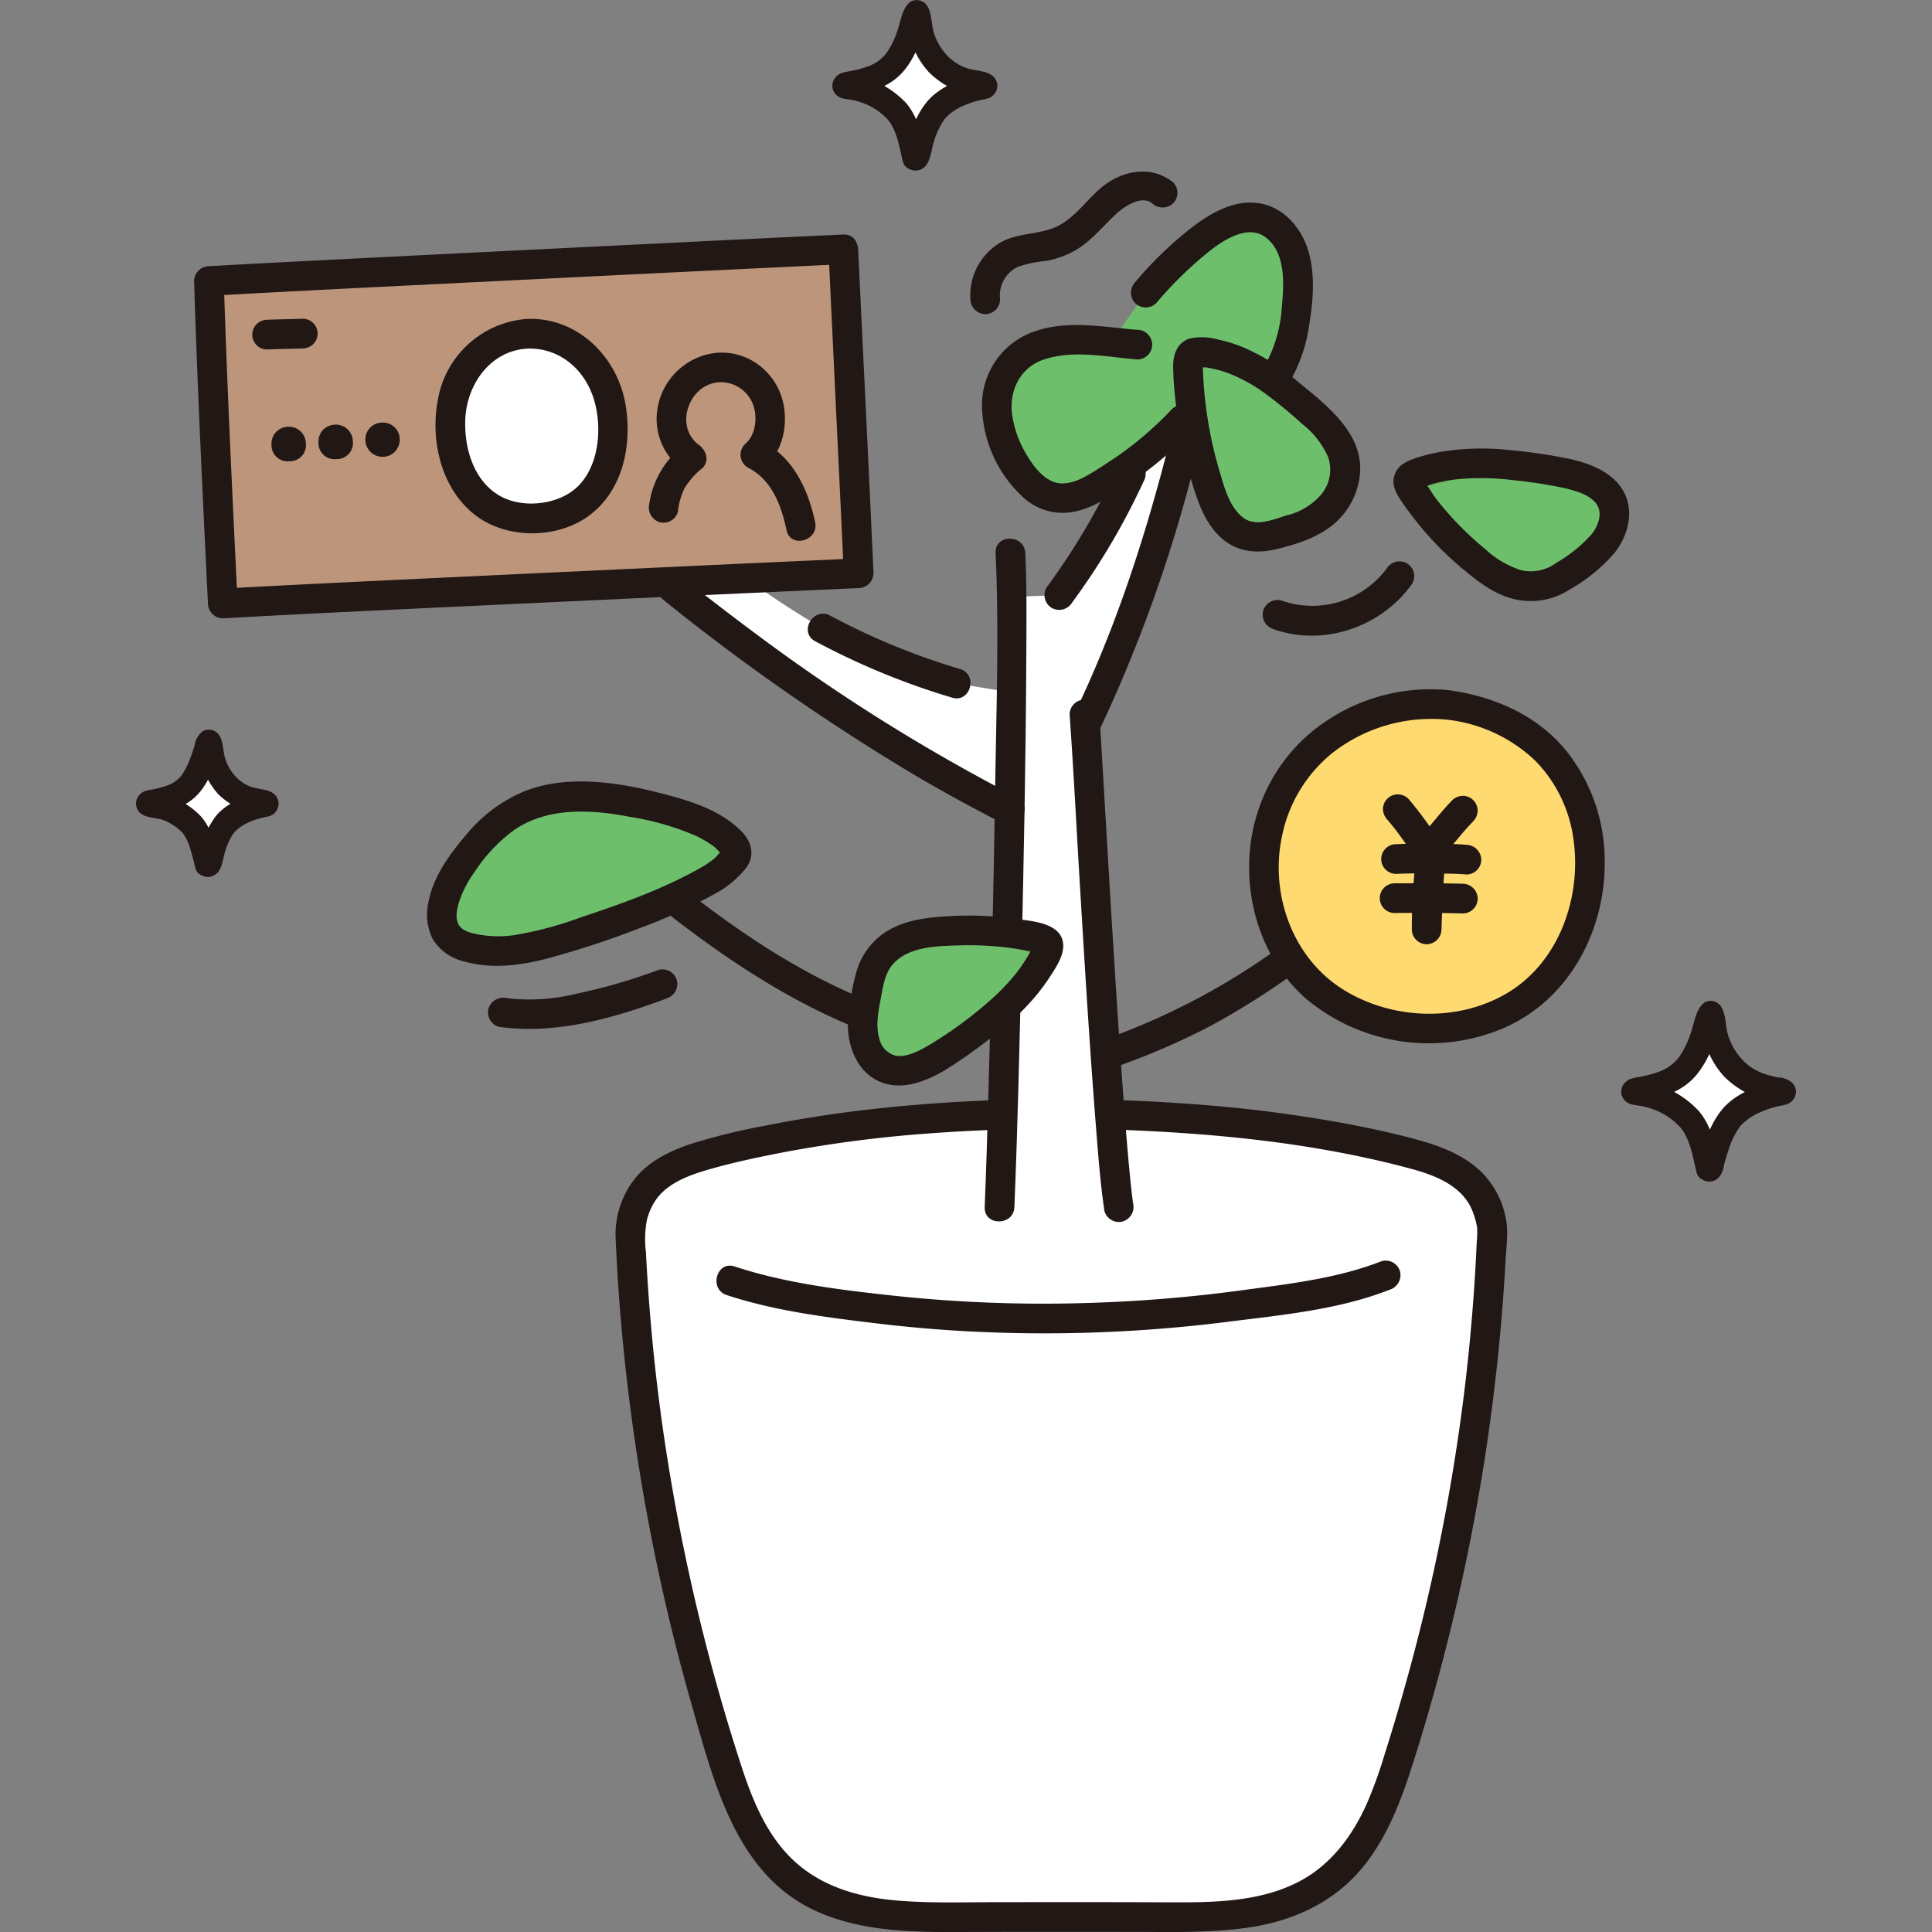 <!DOCTYPE svg PUBLIC "-//W3C//DTD SVG 1.1//EN" "http://www.w3.org/Graphics/SVG/1.1/DTD/svg11.dtd">
<!-- Uploaded to: SVG Repo, www.svgrepo.com, Transformed by: SVG Repo Mixer Tools -->
<svg width="80px" height="80px" viewBox="-21.99 0 312.361 312.361" xmlns="http://www.w3.org/2000/svg" fill="#000000">
<rect x="-21.99" y="0" width="312.361" height="312.361" fill="#808080" stroke="none"/>
<g id="SVGRepo_bgCarrier" stroke-width="0"/>
<g id="SVGRepo_tracerCarrier" stroke-linecap="round" stroke-linejoin="round" stroke="#CCCCCC" stroke-width="0.625"/>
<g id="SVGRepo_iconCarrier">
<defs>
<style>.a{fill:#ffffff;}.b{fill:#211715;}.c{fill:#6dbf6b;}.d{fill:#bd957a;}.e{fill:#ffda71;}</style>
</defs>
<path class="a" d="M125.889,25.5a.15.15,0,0,0,.293,0c.576-2.43,1.772-6.434,3.6-8.159a14.7,14.7,0,0,1,7.373-3.314.152.152,0,0,0-.008-.3c-3.254-.47-5.95-1.446-7.992-4a13.525,13.525,0,0,1-2.79-7.579.15.15,0,0,0-.3-.024,24.412,24.412,0,0,1-3.227,7.77c-1.856,2.357-4.3,3.079-8.149,3.812a.153.153,0,0,0,.012.3,12.82,12.82,0,0,1,7.969,3.621C124.563,19.352,125.479,23.832,125.889,25.5Z"/>
<path class="a" d="M254.215,188.945a.161.161,0,0,0,.314,0c.616-2.6,1.894-6.879,3.848-8.724a15.718,15.718,0,0,1,7.884-3.544.162.162,0,0,0-.009-.321c-3.479-.5-6.361-1.547-8.545-4.273a14.456,14.456,0,0,1-2.983-8.1.161.161,0,0,0-.318-.025c-.628,2.714-2.129,6.629-3.451,8.309-1.984,2.52-4.6,3.291-8.714,4.076a.163.163,0,0,0,.014.323,13.715,13.715,0,0,1,8.521,3.873C252.8,182.374,253.777,187.165,254.215,188.945Z"/>
<path class="a" d="M11.5,139.713a.127.127,0,0,0,.247,0c.484-2.042,1.488-5.407,3.024-6.858a12.353,12.353,0,0,1,6.2-2.785.128.128,0,0,0-.007-.253c-2.735-.4-5-1.216-6.718-3.359a11.376,11.376,0,0,1-2.345-6.371.126.126,0,0,0-.249-.02A20.543,20.543,0,0,1,8.936,126.6c-1.56,1.981-3.614,2.587-6.85,3.2a.128.128,0,0,0,.011.254A10.775,10.775,0,0,1,8.8,133.1C10.385,134.547,11.154,138.313,11.5,139.713Z"/>
<path class="b" d="M252.8,190.36l.158.124a2.084,2.084,0,0,0,2.828,0,3.73,3.73,0,0,0,.964-2.168c.207-.773.436-1.541.694-2.3a13.036,13.036,0,0,1,1.889-3.9,9.127,9.127,0,0,1,3.459-2.369,15.076,15.076,0,0,1,2.508-.848c.894-.224,1.87-.214,2.51-.974a2.062,2.062,0,0,0,0-2.829,3.658,3.658,0,0,0-2.349-.9,17,17,0,0,1-2.293-.613,8.711,8.711,0,0,1-3.423-2.206,10.312,10.312,0,0,1-2.353-4.054c-.454-1.468-.3-3.815-1.4-4.914a2.018,2.018,0,0,0-2.424-.313c-1.457,1.09-1.646,3.5-2.273,5.15a14.319,14.319,0,0,1-1.958,3.851,7.193,7.193,0,0,1-3.224,2.215,20.365,20.365,0,0,1-2.4.679c-1.01.233-2.322.231-3.018,1.1a2.056,2.056,0,0,0,0,2.829c.754.78,1.676.705,2.661.9a12.014,12.014,0,0,1,2.358.692,11.15,11.15,0,0,1,3.928,2.717c1.648,1.9,2.073,4.88,2.649,7.25.607,2.5,4.465,1.442,3.857-1.063-.734-3.02-1.424-6.387-3.5-8.811a15.718,15.718,0,0,0-10.389-4.943l1.414.586-.149-.155v2.829l.135-.169-.882.514c3.388-.654,6.9-1.524,9.282-4.214,2.274-2.571,3.493-6.286,4.28-9.567l-.919,1.195.167-.125-2.424-.313.15.15-.585-1.414c.418,3.748,1.446,7.266,4.065,10.1a14.813,14.813,0,0,0,8.932,4.208l-.883-.514.144.161V175.1l-.135.161.883-.514c-3.313.53-7.178,2.028-9.352,4.7-2.045,2.518-3.029,5.854-3.777,8.961l.514-.883-.156.126h2.828l-.158-.125a2.062,2.062,0,0,0-2.828,0A2.014,2.014,0,0,0,252.8,190.36Z"/>
<path class="b" d="M10.084,141.127l.124.1a2.085,2.085,0,0,0,2.829,0c.906-.728,1.048-2.631,1.413-3.7a9.708,9.708,0,0,1,1.442-2.961,7.394,7.394,0,0,1,2.565-1.709,11.615,11.615,0,0,1,1.869-.624c.783-.2,1.6-.205,2.162-.876a2.058,2.058,0,0,0,0-2.828c-.865-.964-2.658-.873-3.837-1.3a6.473,6.473,0,0,1-2.5-1.625,7.616,7.616,0,0,1-1.74-3c-.387-1.251-.271-3.108-1.215-4.051a2.017,2.017,0,0,0-2.423-.313,3.449,3.449,0,0,0-1.286,2.2q-.3,1.065-.7,2.1a12.047,12.047,0,0,1-1.429,2.838,5.128,5.128,0,0,1-2.345,1.632,16.47,16.47,0,0,1-1.887.533c-.878.2-1.953.217-2.561.972a2.056,2.056,0,0,0,0,2.829c.933.965,2.8.8,4.032,1.317a8.619,8.619,0,0,1,3,2.068A8.354,8.354,0,0,1,8.8,137.32c.3.963.529,1.945.767,2.925.607,2.5,4.465,1.441,3.857-1.064-.595-2.449-1.169-5.155-2.861-7.114A12.819,12.819,0,0,0,2.1,128.056l1.414.586-.117-.122v2.829l.106-.133-.882.514c2.738-.528,5.561-1.254,7.485-3.423,1.842-2.075,2.838-5.054,3.474-7.709l-.919,1.2.132-.1-2.424-.313.118.118L9.9,120.086a13.871,13.871,0,0,0,3.322,8.24,12,12,0,0,0,7.209,3.419l-.882-.515.113.126v-2.828l-.106.126.882-.514c-2.676.429-5.779,1.657-7.539,3.808a17.911,17.911,0,0,0-3.08,7.233l.514-.883-.123.1h2.829l-.124-.1a2.064,2.064,0,0,0-2.829,0A2.014,2.014,0,0,0,10.084,141.127Z"/>
<path class="a" d="M168.991,73.7l1.56-6.81c-.807.583-1.456,1.049-1.456,1.049a56.906,56.906,0,0,1-7.486,6.7l-.749,1.931a101.229,101.229,0,0,1-11.592,19.652s-3.665.135-7.736.275c.035,4.2.02,9.489-.034,15.45l-8.905-1.461a103.526,103.526,0,0,1-21.581-8.886A144.439,144.439,0,0,1,96.2,91.68c-3.94.75-6.381,1.274-11.054,2.165,17.667,14.132,35.158,26.486,56.1,37.141-.414,24.574-1.153,52.358-1.612,63.729-.006.154-.012.3-.018.452l19.275,0c-1.713-11.563-4.53-64.074-5.42-77.893l.1-.206C160.6,102.614,165.136,88.637,168.991,73.7Z"/>
<path class="a" d="M150.348,309.928c6.167,0,12.19.008,14.661.023,1.7.011,3.427.022,5.151-.01,5.949-.1,11.909-.575,17.028-2.7,9.983-4.13,13.793-13.07,16.433-21.19A323.26,323.26,0,0,0,219.2,199.98c.021-.479.042-.979.063-1.468-.6-3.491-1.777-6.29-4.853-8.514-2.9-2.086-6.428-3.076-9.9-3.938-18.288-4.579-37.518-5.844-56.256-6.048-6.482.115-12.9.32-19.254.78a199.583,199.583,0,0,0-34.376,5.268c-3.47.862-6.993,1.852-9.9,3.938-3.1,2.235-4.268,5.065-4.853,8.578a322.117,322.117,0,0,0,12.164,76.031c1.1,3.831,2.246,7.631,3.481,11.441,2.628,8.12,6.438,17.06,16.411,21.19,6.6,2.735,14.591,2.756,22.19,2.713C136.8,309.935,143.657,309.927,150.348,309.928Z"/>
<path class="c" d="M172.83,76.707a68.1,68.1,0,0,1-2.12-9.935c-.881.636-1.615,1.163-1.615,1.163-5.784,5.933-8.106,7.241-13.793,10.827-2.367,1.493-5.5,2.285-7.681,1.454-2.274-.866-4.165-2.975-5.519-5.171a20.17,20.17,0,0,1-2.791-7.583,11.115,11.115,0,0,1,2.411-8.873c2.254-2.474,5.534-3.343,8.795-3.594a52.076,52.076,0,0,1,7.147.363l5.577-8.041a68.087,68.087,0,0,1,8.958-8.674c2.86-2.18,6.008-3.854,9-3.427,2.86.408,5.05,2.939,5.933,5.69s.714,5.715.535,8.6c-.176,2.84-1.483,8.3-3.02,10.7l-.749,1.456c.959.687,1.889,1.427,2.794,2.2a63.294,63.294,0,0,1,5.234,4.6c1.965,2.068,3.582,4.548,3.595,7.468a9.7,9.7,0,0,1-3.625,7.156,17.392,17.392,0,0,1-6.426,2.911c-2.161.631-4.433,1.259-6.411.491a9.419,9.419,0,0,1-4.646-5.175c-.58-1.464-1.107-3.006-1.58-4.6"/>
<path class="b" d="M164.938,49.014a62.381,62.381,0,0,1,8.021-7.927c2.362-1.95,6.768-5.153,9.854-2.577,3.186,2.659,2.754,7.684,2.422,11.376a22.262,22.262,0,0,1-2.663,9.1c-1.627,2.636,2.524,5.05,4.144,2.423a25.692,25.692,0,0,0,3-9.137c.641-3.844.944-8.255-.274-12.007s-4.192-7-8.248-7.452c-4.222-.475-8.128,2.055-11.268,4.581a60.84,60.84,0,0,0-8.384,8.223,2.465,2.465,0,0,0,0,3.394,2.42,2.42,0,0,0,3.394,0Z"/>
<path class="b" d="M151.34,97.43a112.268,112.268,0,0,0,11.593-19.652,2.472,2.472,0,0,0-.861-3.283,2.419,2.419,0,0,0-3.284.861A112.136,112.136,0,0,1,147.2,95.007a2.419,2.419,0,0,0,.861,3.284,2.456,2.456,0,0,0,3.284-.861Z"/>
<path class="b" d="M95.51,209.385c7.791,2.567,16.107,3.6,24.222,4.576q7.209.87,14.462,1.268a236.128,236.128,0,0,0,42.27-1.518c8.746-1.106,17.96-1.945,26.223-5.193a2.473,2.473,0,0,0,1.676-2.952,2.417,2.417,0,0,0-2.952-1.676c-7.243,2.847-15.177,3.71-22.836,4.746q-11.4,1.541-22.9,1.961a227.034,227.034,0,0,1-33.042-1.1c-8.65-.936-17.553-2-25.845-4.736-2.941-.969-4.2,3.664-1.276,4.628Z"/>
<path class="b" d="M157.463,182.606c16.02.529,32.117,2.021,47.664,6.086,3.253.85,6.781,1.9,9.19,4.381a8.546,8.546,0,0,1,1.949,3.251,12.02,12.02,0,0,1,.548,2.088,12.734,12.734,0,0,1-.043,2.282q-.529,12.011-1.975,23.959a320.889,320.889,0,0,1-9.442,47.284q-1.656,5.958-3.528,11.851a72.139,72.139,0,0,1-2.856,7.885c-2.35,5.2-5.743,9.784-10.874,12.5-6.624,3.5-14.627,3.422-21.923,3.387q-6.148-.029-12.3-.029-7.445,0-14.89.007c-5.367.01-10.759.186-16.111-.28-6.523-.568-12.87-2.492-17.466-7.365-3.724-3.948-5.813-9.1-7.475-14.18a324.952,324.952,0,0,1-11.578-47.184q-2-11.9-3.063-23.921-.541-6.09-.848-12.2a16.423,16.423,0,0,1,.152-5.117,9.932,9.932,0,0,1,1.634-3.552c1.962-2.573,5.337-3.784,8.33-4.647,3.791-1.093,7.674-1.924,11.544-2.681a205.949,205.949,0,0,1,24.179-3.164c3.939-.3,7.883-.49,11.831-.628,3.08-.108,3.094-4.908,0-4.8-8.511.3-17.005.908-25.448,2.036-4.285.573-8.553,1.264-12.792,2.116A104.177,104.177,0,0,0,89.845,184.9c-3.415,1.125-6.888,2.787-9.178,5.653a14.538,14.538,0,0,0-3.121,9.7q.549,12.7,2.118,25.338a327.946,327.946,0,0,0,10.2,50.115C93.431,288.146,97.006,303.134,110,309c7.195,3.247,15.249,3.392,23.009,3.362q6.5-.026,13-.029,7.659,0,15.32.01c6.335.015,12.692.194,18.975-.772,6.975-1.073,13.538-4.145,18.049-9.693,3.949-4.856,6.151-10.676,8.03-16.577a329.224,329.224,0,0,0,11.661-49.373q1.95-12.562,2.93-25.252.243-3.2.421-6.412c.1-1.89.35-3.856.272-5.747a14.272,14.272,0,0,0-4.216-9.093c-2.788-2.692-6.538-4.123-10.213-5.133-4-1.1-8.065-1.966-12.139-2.722a226.151,226.151,0,0,0-25.176-3.124c-4.148-.3-8.3-.5-12.458-.634-3.089-.1-3.086,4.7,0,4.8Z"/>
<path class="b" d="M142.013,195.167c.547-13.307.842-26.626,1.145-39.94.371-16.225.7-32.454.779-48.683.03-5.707.1-11.433-.162-17.137-.142-3.075-4.943-3.093-4.8,0,.571,12.373.131,24.837-.061,37.213q-.382,24.725-1.081,49.444c-.178,6.368-.358,12.737-.62,19.1-.127,3.088,4.673,3.083,4.8,0Z"/>
<path class="b" d="M161.2,194.533c-.021-.147-.04-.294-.063-.44-.046-.3.078.627.006.038-.05-.405-.1-.81-.148-1.215q-.158-1.368-.29-2.737c-.222-2.244-.414-4.492-.6-6.74-.48-5.905-.89-11.816-1.282-17.728-.834-12.556-1.569-25.119-2.31-37.681-.247-4.173-.475-8.349-.768-12.52a2.458,2.458,0,0,0-2.4-2.4,2.419,2.419,0,0,0-2.4,2.4c.659,9.364,1.129,18.742,1.692,28.112.766,12.731,1.534,25.465,2.537,38.18.368,4.674.713,9.367,1.4,14.007a2.415,2.415,0,0,0,2.952,1.676,2.46,2.46,0,0,0,1.676-2.952Z"/>
<path class="b" d="M184.97,153.1a112.163,112.163,0,0,1-27.717,14.716,2.461,2.461,0,0,0-1.676,2.952,2.421,2.421,0,0,0,2.952,1.676,114.294,114.294,0,0,0,15.134-6.547,121.349,121.349,0,0,0,13.729-8.652,2.468,2.468,0,0,0,.861-3.284,2.419,2.419,0,0,0-3.283-.861Z"/>
<path class="b" d="M128.022,164.968c-14.048-3.585-26.676-11.379-38.047-20.19a2.481,2.481,0,0,0-3.394,0,2.417,2.417,0,0,0,0,3.4C98.619,157.5,111.855,165.8,126.746,169.6c3,.764,4.272-3.864,1.276-4.629Z"/>
<path class="c" d="M92.573,142.328a14.276,14.276,0,0,0,3.978-3.2,2.3,2.3,0,0,0,.594-1.156,2.4,2.4,0,0,0-.916-1.828c-2.6-2.576-6.136-3.964-9.659-4.947-6.21-1.733-14.138-3.228-20.524-1.769a19.033,19.033,0,0,0-9.933,6.054c-2.724,3.031-5.744,6.9-6.515,10.984a5.881,5.881,0,0,0,.888,4.821,6.3,6.3,0,0,0,3.253,1.856,22.4,22.4,0,0,0,11.493-.335c4.019-1.019,8.016-2.406,11.936-3.752A94.251,94.251,0,0,0,88.5,144.4C89.22,144.045,91.2,143.12,92.573,142.328Z"/>
<path class="b" d="M93.785,144.4a15.947,15.947,0,0,0,4.854-4.078c1.464-1.983.922-4.19-.712-5.873-2.839-2.921-6.877-4.485-10.719-5.564-7.618-2.141-16.827-3.978-24.452-.937a24.072,24.072,0,0,0-9.4,7.053c-2.651,3.113-5.3,6.719-6.068,10.829a8.947,8.947,0,0,0,.7,6.032,8.17,8.17,0,0,0,5.117,3.6c4.41,1.254,9.108.635,13.464-.515a148.674,148.674,0,0,0,14.79-4.853,89.892,89.892,0,0,0,12.43-5.691c2.686-1.524.27-5.672-2.423-4.144-6.1,3.463-12.748,5.836-19.386,8.036a58.831,58.831,0,0,1-10.874,2.9,17.9,17.9,0,0,1-5.37-.046c-1.177-.212-2.985-.511-3.6-1.707-.611-1.178-.193-2.725.189-3.9A17.994,17.994,0,0,1,54.79,140.9a26.013,26.013,0,0,1,6.376-6.729c5.489-3.726,12.432-3.3,18.673-2.108a44.6,44.6,0,0,1,10.513,2.993,18.989,18.989,0,0,1,2.473,1.381c.278.185.548.377.808.587.212.171.916,1.057,1.147,1.075s.061-.672.074-.67a14.256,14.256,0,0,0-1.183,1.226,14.339,14.339,0,0,1-2.309,1.6C88.7,141.824,91.116,145.975,93.785,144.4Z"/>
<path class="c" d="M231.573,76.6c2.819.668,5.471,1.774,6.731,3.854,1.207,1.992.749,4.649-.514,6.605a18.809,18.809,0,0,1-5.084,4.726c-1.859,1.341-3.828,2.725-6.1,2.991a10.929,10.929,0,0,1-6.786-1.783,50.629,50.629,0,0,1-13.692-13.977,1.865,1.865,0,0,1-.427-1.355c.132-.589.768-.9,1.336-1.1,5.576-2.016,11.626-1.944,17.42-1.087C226.369,75.75,229.038,76,231.573,76.6Z"/>
<path class="b" d="M230.935,78.912c1.753.429,3.938.976,5.117,2.473s.349,3.646-.686,4.961a22.673,22.673,0,0,1-5.652,4.6,6.974,6.974,0,0,1-5.8,1.238,15.41,15.41,0,0,1-5.786-3.417,51.225,51.225,0,0,1-5.337-5.058c-.873-.953-1.72-1.937-2.512-2.96-.725-.936-1.3-2.064-2.08-2.946l-.1-.158q-.446-.858-.424,1.23c-.218-.088,9.972-2.2.426-.156.583-.125,1.158-.371,1.736-.524a25.4,25.4,0,0,1,3.8-.713,41.225,41.225,0,0,1,9.027.149,77.381,77.381,0,0,1,8.273,1.283c3.007.686,4.291-3.941,1.276-4.629a87.186,87.186,0,0,0-10-1.5,41.017,41.017,0,0,0-10.111.093,29.153,29.153,0,0,0-4.412.939c-1.669.5-3.58,1.116-4.2,2.937-.586,1.713.314,3.144,1.259,4.517.92,1.336,1.91,2.629,2.943,3.88a51.614,51.614,0,0,0,6.71,6.741c2.418,2.017,4.953,4.04,8.047,4.873a11.545,11.545,0,0,0,9.323-1.439,27.7,27.7,0,0,0,7.246-5.9c2.244-2.82,3.328-6.9,1.362-10.181-1.719-2.871-5.067-4.2-8.166-4.957C229.211,73.548,227.931,78.176,230.935,78.912Z"/>
<path class="b" d="M175.145,76.069a65.819,65.819,0,0,1-2.659-16.593c0-.124.038-.564-.023-.627-.2-.2-.666.579-.74.458.075.123,1.088.077,1.284.1a18.3,18.3,0,0,1,3.729.984A25.833,25.833,0,0,1,183,63.956c1.94,1.429,3.826,3.033,5.616,4.645a13.94,13.94,0,0,1,4.128,5.31,6.3,6.3,0,0,1-1.1,6.016A10.677,10.677,0,0,1,186,83.333c-2.2.68-5.062,1.938-7.092.289-2.226-1.808-2.973-4.934-3.758-7.553-.886-2.952-5.52-1.7-4.629,1.276.972,3.241,2.017,6.629,4.419,9.122,2.593,2.693,5.9,3.16,9.425,2.319,3.255-.776,6.62-1.843,9.23-4.006a12.113,12.113,0,0,0,4.3-8.255c.519-6.64-5.629-11.173-10.155-14.91a34.434,34.434,0,0,0-8.205-5.233,22.6,22.6,0,0,0-4.448-1.454,9.749,9.749,0,0,0-4.724-.2c-2.014.643-2.7,2.587-2.683,4.519a55.812,55.812,0,0,0,.447,6.084,73.493,73.493,0,0,0,2.391,12.017c.863,2.959,5.5,1.7,4.629-1.276Z"/>
<path class="b" d="M161.9,53.326c-5.356-.427-11-1.568-16.25.129a12.58,12.58,0,0,0-8.873,12.277,20.577,20.577,0,0,0,6.487,14.513,9.431,9.431,0,0,0,7.549,2.618c2.872-.345,5.212-1.72,7.611-3.233a67.286,67.286,0,0,0,12.365-10c2.162-2.209-1.229-5.606-3.394-3.394a55.692,55.692,0,0,1-8.913,7.653c-1.66,1.1-3.34,2.255-5.09,3.2-1.524.828-3.6,1.492-5.268.734-1.947-.885-3.333-2.874-4.353-4.673a16.974,16.974,0,0,1-2.149-6.333c-.425-3.8,1.406-7.427,5.12-8.679,4.837-1.629,10.213-.413,15.158-.019a2.42,2.42,0,0,0,2.4-2.4,2.447,2.447,0,0,0-2.4-2.4Z"/>
<path class="c" d="M129.4,171.058c-2.5,1.466-5.179,2.5-7.528,1.867-2.249-.605-3.754-2.841-4.194-5.128a18.834,18.834,0,0,1,.408-6.93c.417-2.254.882-4.615,2.344-6.381a10.933,10.933,0,0,1,6.136-3.4,50.629,50.629,0,0,1,19.557.637,1.871,1.871,0,0,1,1.245.684,1.851,1.851,0,0,1-.2,1.722c-2.636,5.31-7.058,9.44-11.837,12.826C133.746,168.073,131.646,169.74,129.4,171.058Z"/>
<path class="b" d="M128.188,168.985c-1.544.888-3.449,1.956-5.306,1.712a3.657,3.657,0,0,1-2.727-2.855c-.59-2.055-.136-4.285.244-6.337.34-1.83.623-3.965,1.843-5.454,2.48-3.028,7.179-3.087,10.738-3.2a51.858,51.858,0,0,1,6.792.225q1.577.156,3.134.431.867.153,1.728.339c.284.061.567.126.85.193q.627.148.186.066l-.618-1.059q.131-.426.04-.128c-.122.247-.249.491-.379.734q-.39.723-.825,1.422a25.439,25.439,0,0,1-1.514,2.185,34.162,34.162,0,0,1-4.239,4.441,66.255,66.255,0,0,1-9.947,7.288c-2.649,1.584-.238,5.735,2.423,4.145a83.157,83.157,0,0,0,7.74-5.442,43.142,43.142,0,0,0,6.767-6.248,34.325,34.325,0,0,0,2.695-3.6c.886-1.377,2.034-3.078,2.095-4.761.142-3.939-5.145-4.162-7.932-4.542a53.294,53.294,0,0,0-10.123-.44c-3.173.174-6.454.452-9.348,1.854a11.316,11.316,0,0,0-5.891,6.713,29.013,29.013,0,0,0-.969,4.254,23.732,23.732,0,0,0-.535,5.5c.194,3.335,1.718,6.859,4.9,8.351,3.554,1.667,7.433.184,10.6-1.639C133.288,171.591,130.873,167.442,128.188,168.985Z"/>
<path class="b" d="M183.908,101.716c8.11,2.913,17.538-.387,22.426-7.357a2.421,2.421,0,0,0-.861-3.284,2.449,2.449,0,0,0-3.283.861,14.987,14.987,0,0,1-17.006,5.151,2.423,2.423,0,0,0-2.952,1.677,2.449,2.449,0,0,0,1.676,2.952Z"/>
<path class="b" d="M155.641,118.283a235.19,235.19,0,0,0,15.665-43.949c.774-2.992-3.855-4.269-4.629-1.276-3.8,14.7-8.545,29.122-15.18,42.8a2.463,2.463,0,0,0,.861,3.284,2.421,2.421,0,0,0,3.283-.861Z"/>
<path class="b" d="M133.231,108.168a111.637,111.637,0,0,1-21.007-8.643c-2.719-1.466-5.146,2.677-2.423,4.145a118.169,118.169,0,0,0,22.154,9.127c2.964.892,4.231-3.74,1.276-4.629Z"/>
<path class="b" d="M142.465,128.919a300.739,300.739,0,0,1-42.726-26.8Q94.045,97.887,88.5,93.467a2.476,2.476,0,0,0-3.394,0,2.417,2.417,0,0,0,0,3.394,352.771,352.771,0,0,0,41.727,29.008q6.505,3.78,13.213,7.195c2.747,1.4,5.178-2.74,2.423-4.145Z"/>
<path class="b" d="M139.7,48.389a5.14,5.14,0,0,1,2.876-5.249,20.072,20.072,0,0,1,4.587-.958,14.884,14.884,0,0,0,4.485-1.587c2.7-1.482,4.559-3.913,6.777-5.973,1.256-1.167,4.112-3.148,5.86-1.748a2.473,2.473,0,0,0,3.394,0,2.417,2.417,0,0,0,0-3.394c-2.965-2.374-6.781-2.164-9.984-.3-3.156,1.833-5,5.226-8.118,7.074-3.192,1.893-7.228,1.141-10.324,3.276a9.922,9.922,0,0,0-4.353,8.863,2.462,2.462,0,0,0,2.4,2.4,2.419,2.419,0,0,0,2.4-2.4Z"/>
<path class="b" d="M58.667,166.01c9.152,1.315,18.578-1.386,27.1-4.573a2.468,2.468,0,0,0,1.677-2.953,2.42,2.42,0,0,0-2.953-1.676,91.842,91.842,0,0,1-13.283,3.856,31.622,31.622,0,0,1-11.264.717,2.48,2.48,0,0,0-2.952,1.677,2.417,2.417,0,0,0,1.676,2.952Z"/>
<path class="b" d="M124.474,26.912l.148.117a2.085,2.085,0,0,0,2.828,0c1.014-.815,1.175-3.038,1.584-4.235a11.966,11.966,0,0,1,1.754-3.613,8.451,8.451,0,0,1,3.188-2.169,13.963,13.963,0,0,1,2.314-.78c.861-.215,1.788-.211,2.4-.944a2.06,2.06,0,0,0,0-2.829c-.951-1.061-3.082-.989-4.4-1.449a7.987,7.987,0,0,1-3.144-2.03,9.492,9.492,0,0,1-2.167-3.734c-.434-1.4-.3-3.6-1.348-4.653A2.02,2.02,0,0,0,125.214.28c-1.406,1.052-1.581,3.3-2.185,4.894a13.329,13.329,0,0,1-1.8,3.544,6.571,6.571,0,0,1-2.957,2.039,19.185,19.185,0,0,1-2.245.634c-.97.224-2.21.227-2.879,1.059a2.054,2.054,0,0,0,0,2.828c.725.752,1.6.688,2.545.874a11.19,11.19,0,0,1,2.174.634,10.259,10.259,0,0,1,3.648,2.52c1.519,1.767,1.91,4.528,2.443,6.723.607,2.5,4.465,1.442,3.857-1.063-.691-2.847-1.346-6.014-3.306-8.3a14.841,14.841,0,0,0-9.808-4.66l1.414.585-.139-.144v2.828l.127-.157-.883.514c3.191-.616,6.5-1.442,8.738-3.975,2.143-2.421,3.294-5.912,4.036-9l-.919,1.195.156-.117-2.424-.312.141.14-.586-1.414c.4,3.541,1.366,6.859,3.84,9.534a13.96,13.96,0,0,0,8.41,3.97l-.883-.515.135.151V12.459l-.126.151.882-.515c-3.12.5-6.753,1.916-8.8,4.433-1.93,2.371-2.861,5.509-3.566,8.437l.514-.883-.146.118h2.828l-.147-.117a2.065,2.065,0,0,0-2.829,0A2.015,2.015,0,0,0,124.474,26.912Z"/>
<path class="d" d="M114.354,40.318c-5.75.259-81.561,3.936-102.563,5.12.53,17.387,1.6,39.129,2.241,52.134,21.02-1.186,97.031-4.638,102.8-4.895C116.452,84.1,114.507,43.616,114.354,40.318Z"/>
<path class="a" d="M63.179,53.966c-7.748.406-12.75,7.487-12.337,15.445.479,9.212,5.851,14.77,13.887,14.349,8.223-.43,12.8-6.509,12.323-15.721C76.636,60.027,70.9,53.562,63.179,53.966Z"/>
<path class="b" d="M114.354,37.918c-10.446.472-20.889,1-31.333,1.514Q57.61,40.676,32.2,41.961c-6.8.348-13.607.694-20.408,1.077a2.437,2.437,0,0,0-2.4,2.4c.433,14.124,1.083,28.241,1.764,42.354q.236,4.89.477,9.78a2.431,2.431,0,0,0,2.4,2.4c14.156-.8,28.322-1.439,42.484-2.109q23.874-1.128,47.75-2.216,6.282-.287,12.564-.57a2.433,2.433,0,0,0,2.4-2.4c-.67-15.154-1.424-30.3-2.148-45.454q-.165-3.453-.328-6.905c-.144-3.076-4.945-3.093-4.8,0q1,21.365,2.031,42.727.227,4.815.445,9.632l2.4-2.4q-15.792.7-31.581,1.444-25.416,1.174-50.831,2.4c-6.8.333-13.592.664-20.386,1.047l2.4,2.4c-.657-13.361-1.3-26.722-1.82-40.089q-.232-6.021-.421-12.045l-2.4,2.4c14.07-.793,28.147-1.474,42.222-2.175q23.881-1.189,47.767-2.344c4.191-.2,8.382-.412,12.574-.6C117.43,42.579,117.447,37.778,114.354,37.918Z"/>
<path class="b" d="M63.179,51.566A15.769,15.769,0,0,0,48.812,64.614c-1.288,6.665.561,14.55,6.173,18.77,4.932,3.709,12.706,3.758,17.8.3,5.782-3.92,7.41-11.3,6.428-17.88-1.187-7.958-7.723-14.569-16.032-14.243-3.078.121-3.094,4.922,0,4.8,5.283-.207,9.437,3.386,10.89,8.349,1.347,4.6.738,10.6-2.611,13.908-2.969,2.929-8.574,3.642-12.3,1.73C54.827,78.126,53.086,72.872,53.226,68c.162-5.691,3.936-11.236,9.953-11.63a2.456,2.456,0,0,0,2.4-2.4A2.421,2.421,0,0,0,63.179,51.566Z"/>
<path class="b" d="M24.558,69a2.724,2.724,0,0,0-2.654,2.88,2.605,2.605,0,0,0,2.9,2.688,2.585,2.585,0,0,0,2.651-2.932A2.721,2.721,0,0,0,24.558,69Z"/>
<path class="b" d="M32.151,68.66A2.724,2.724,0,0,0,29.5,71.541a2.6,2.6,0,0,0,2.9,2.687A2.584,2.584,0,0,0,35.048,71.3,2.721,2.721,0,0,0,32.151,68.66Z"/>
<path class="b" d="M39.744,68.325a2.725,2.725,0,0,0-2.654,2.881,2.778,2.778,0,1,0,5.551-.245A2.722,2.722,0,0,0,39.744,68.325Z"/>
<path class="b" d="M87.609,82.74A11.445,11.445,0,0,1,88.652,79a12.394,12.394,0,0,1,2.868-3.28c1.262-1.113.676-2.923-.486-3.769-4.189-3.053-1.523-10.124,3.5-10.151a5.552,5.552,0,0,1,5.2,3.543c.819,2.137.448,5.048-1.3,6.484a2.412,2.412,0,0,0,.486,3.769c3.867,1.945,5.412,6.105,6.251,10.111.633,3.022,5.261,1.743,4.629-1.276-1.083-5.168-3.516-10.494-8.458-12.979l.486,3.769c2.507-2.061,3.354-5.729,3.012-8.853a10.517,10.517,0,0,0-5.132-8.006c-6.424-3.7-14.282.637-15.4,7.735a10.066,10.066,0,0,0,4.306,10l-.486-3.769a14.606,14.606,0,0,0-5.145,9.143,2.478,2.478,0,0,0,1.676,2.952,2.418,2.418,0,0,0,2.952-1.676Z"/>
<path class="b" d="M26.954,51.536c-1.917.066-3.834.083-5.75.166a2.523,2.523,0,0,0-1.7.7,2.4,2.4,0,0,0,1.7,4.1c1.916-.083,3.833-.1,5.75-.166a2.515,2.515,0,0,0,1.7-.7,2.4,2.4,0,0,0-1.7-4.1Z"/>
<path class="e" d="M211.976,113.959c7.218.875,13.96,4.125,18.315,10.09,7.757,10.623,5.82,27.76-4.188,36.295-10.767,9.182-29.278,7.488-38.106-3.565s-7.11-28.27,3.968-36.923C197.429,115.59,205.135,113.13,211.976,113.959Z"/>
<path class="b" d="M212.815,129.37c-1.74,1.78-3.237,3.786-4.9,5.635a2.531,2.531,0,0,0-.7,1.7,2.443,2.443,0,0,0,.7,1.7,2.4,2.4,0,0,0,3.394,0c1.664-1.849,3.161-3.855,4.9-5.635a2.49,2.49,0,0,0,.7-1.7,2.443,2.443,0,0,0-.7-1.7,2.414,2.414,0,0,0-1.7-.7,2.475,2.475,0,0,0-1.7.7Z"/>
<path class="b" d="M202.314,132.533c.527.611,1.034,1.237,1.528,1.875l-.375-.486c1.07,1.389,2.06,2.833,3.073,4.263a2.581,2.581,0,0,0,1.434,1.1,2.449,2.449,0,0,0,1.85-.242,2.425,2.425,0,0,0,1.1-1.434,2.365,2.365,0,0,0-.242-1.849c-1.6-2.256-3.169-4.528-4.977-6.624a2.4,2.4,0,0,0-4.1,1.7,2.659,2.659,0,0,0,.7,1.7Z"/>
<path class="b" d="M203.724,141.288c2-.1,4-.077,6-.059,1.787.017,3.6-.007,5.377.159a2.407,2.407,0,0,0,2.4-2.4,2.464,2.464,0,0,0-2.4-2.4c-1.78-.166-3.59-.142-5.377-.159-2-.018-4-.044-6,.059a2.4,2.4,0,1,0,0,4.8Z"/>
<path class="b" d="M203.492,147.615c3.679-.021,7.355-.038,11.033.067a2.421,2.421,0,0,0,2.4-2.4,2.447,2.447,0,0,0-2.4-2.4c-3.678-.105-7.354-.088-11.033-.067a2.4,2.4,0,1,0,0,4.8Z"/>
<path class="b" d="M207.251,136.281a101.179,101.179,0,0,0-.981,13.984,2.421,2.421,0,0,0,2.4,2.4,2.446,2.446,0,0,0,2.4-2.4q.089-3.252.268-6.5c.069-1.223.148-2.445.254-3.666.046-.543.1-1.086.16-1.628.013-.12.109-.907.055-.472s0,.02.014-.077c.019-.121.038-.243.058-.364A2.458,2.458,0,0,0,210.2,134.6a2.429,2.429,0,0,0-2.952,1.676Z"/>
<path class="b" d="M211.976,116.359a24.573,24.573,0,0,1,14.384,6.763,22.408,22.408,0,0,1,6.078,12.83c1.245,9.291-2.432,19.645-10.712,24.585-8.066,4.813-18.892,4.345-26.748-.675-8.061-5.151-11.65-15.381-9.713-24.594a23.147,23.147,0,0,1,8.129-13.5,25.921,25.921,0,0,1,18.582-5.407,2.414,2.414,0,0,0,2.4-2.4,2.457,2.457,0,0,0-2.4-2.4,30.178,30.178,0,0,0-19.618,5.067,27.688,27.688,0,0,0-10.623,13.552c-3.944,10.653-1.222,23.794,7.486,31.332a30.936,30.936,0,0,0,31.748,4.767c10.746-4.578,16.7-15.9,16.481-27.321a28.47,28.47,0,0,0-6.413-17.82c-4.778-5.7-11.822-8.656-19.061-9.577a2.413,2.413,0,0,0-2.4,2.4A2.46,2.46,0,0,0,211.976,116.359Z"/>
</g>
</svg>